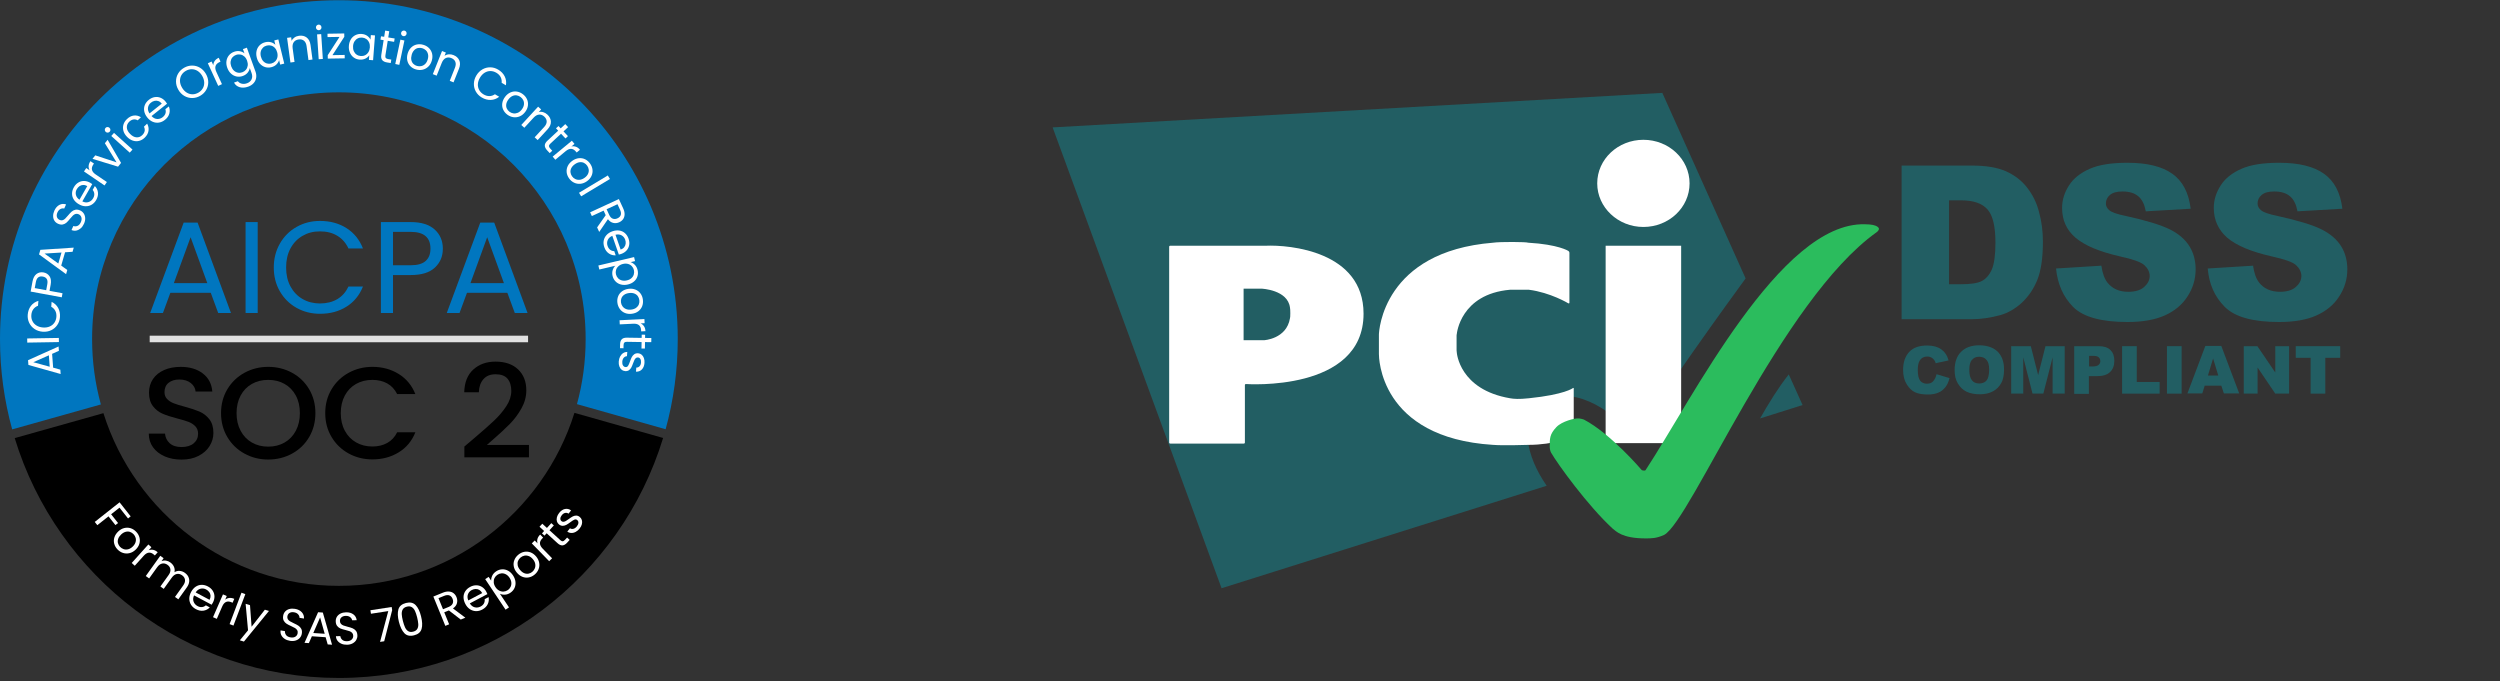 <svg width="323" height="88" viewBox="0 0 323 88" fill="none" xmlns="http://www.w3.org/2000/svg">
<rect x="0" y="0" width="323" height="88" fill="#333333" stroke="none"/>
<g clip-path="url(#clip0_5609_12050)">
<path d="M74.219 53.34C70.165 66.293 58.072 75.693 43.781 75.693C29.491 75.693 17.424 66.311 13.361 53.379L1.901 56.603C7.37 74.543 24.054 87.592 43.781 87.592C63.508 87.592 80.204 74.534 85.673 56.585L74.219 53.34Z" fill="black"/>
<path d="M43.781 0.03C19.604 0.03 0 19.631 0 43.811C0 47.851 0.549 51.762 1.573 55.476L13.032 52.255C12.293 49.568 11.899 46.733 11.899 43.811C11.899 26.203 26.175 11.93 43.781 11.93C61.387 11.93 75.666 26.203 75.666 43.811C75.666 46.719 75.275 49.538 74.545 52.214L85.999 55.459C87.019 51.75 87.565 47.845 87.565 43.811C87.565 19.631 67.962 0.03 43.781 0.03Z" fill="#0076BF"/>
<path d="M6.733 45.721L6.865 47.499L7.795 47.76L7.836 48.323L3.67 47.15L3.623 46.537L7.569 44.765L7.61 45.325L6.727 45.721H6.733ZM6.311 45.906L4.307 46.798L6.422 47.382L6.314 45.906H6.311Z" fill="white"/>
<path d="M3.512 43.729L7.602 43.662L7.611 44.196L3.521 44.263L3.512 43.729Z" fill="white"/>
<path d="M4.463 42.506C4.157 42.303 3.929 42.039 3.773 41.714C3.618 41.391 3.553 41.039 3.582 40.66C3.618 40.214 3.753 39.836 3.993 39.522C4.234 39.208 4.556 38.988 4.961 38.868L4.911 39.504C4.656 39.598 4.457 39.748 4.307 39.95C4.157 40.153 4.072 40.402 4.049 40.698C4.028 40.983 4.072 41.244 4.19 41.479C4.304 41.716 4.48 41.907 4.715 42.054C4.95 42.2 5.228 42.288 5.557 42.312C5.88 42.335 6.17 42.294 6.422 42.183C6.678 42.071 6.877 41.91 7.027 41.693C7.176 41.476 7.261 41.226 7.285 40.942C7.308 40.646 7.261 40.384 7.147 40.164C7.033 39.941 6.857 39.765 6.619 39.633L6.669 38.997C7.047 39.179 7.329 39.443 7.517 39.792C7.704 40.141 7.781 40.537 7.746 40.98C7.716 41.358 7.602 41.696 7.399 41.992C7.197 42.288 6.933 42.514 6.604 42.67C6.276 42.825 5.912 42.887 5.513 42.858C5.114 42.828 4.765 42.711 4.46 42.506H4.463Z" fill="white"/>
<path d="M6.405 35.694C6.584 35.964 6.631 36.333 6.543 36.803L6.399 37.577L8.077 37.888L7.98 38.413L3.958 37.671L4.199 36.371C4.284 35.917 4.457 35.594 4.718 35.397C4.982 35.201 5.284 35.136 5.63 35.198C5.965 35.259 6.223 35.427 6.402 35.697L6.405 35.694ZM6.038 36.04C5.938 35.878 5.768 35.776 5.533 35.732C5.038 35.641 4.735 35.878 4.633 36.448L4.489 37.222L5.968 37.495L6.111 36.72C6.164 36.427 6.141 36.201 6.041 36.04H6.038Z" fill="white"/>
<path d="M8.406 32.601L7.91 34.314L8.693 34.883L8.538 35.423L5.043 32.871L5.214 32.278L9.529 31.994L9.374 32.533L8.409 32.595L8.406 32.601ZM7.945 32.627L5.756 32.762L7.534 34.047L7.945 32.627Z" fill="white"/>
<path d="M10.421 29.497C10.245 29.653 10.057 29.75 9.852 29.791C9.647 29.832 9.441 29.808 9.239 29.72L9.474 29.201C9.656 29.262 9.837 29.257 10.014 29.183C10.19 29.11 10.333 28.954 10.442 28.711C10.547 28.479 10.571 28.271 10.515 28.083C10.459 27.898 10.342 27.763 10.16 27.681C10.016 27.617 9.884 27.605 9.758 27.643C9.635 27.681 9.521 27.749 9.421 27.846C9.321 27.942 9.201 28.077 9.057 28.253C8.881 28.47 8.728 28.638 8.596 28.758C8.464 28.878 8.309 28.957 8.124 29.001C7.939 29.045 7.731 29.013 7.499 28.91C7.297 28.82 7.138 28.685 7.03 28.512C6.918 28.338 6.863 28.136 6.863 27.913C6.863 27.687 6.915 27.452 7.024 27.212C7.182 26.863 7.399 26.616 7.672 26.473C7.945 26.329 8.236 26.308 8.538 26.411L8.297 26.945C8.148 26.898 7.986 26.916 7.819 27.001C7.652 27.083 7.517 27.232 7.42 27.452C7.329 27.655 7.306 27.846 7.352 28.021C7.399 28.198 7.517 28.327 7.707 28.415C7.842 28.476 7.972 28.488 8.092 28.45C8.212 28.412 8.321 28.347 8.415 28.253C8.511 28.162 8.632 28.027 8.781 27.848C8.96 27.634 9.116 27.464 9.251 27.347C9.386 27.227 9.544 27.144 9.729 27.1C9.914 27.056 10.125 27.086 10.36 27.191C10.541 27.273 10.691 27.399 10.809 27.567C10.926 27.734 10.99 27.936 11.005 28.171C11.02 28.406 10.97 28.649 10.852 28.907C10.741 29.154 10.597 29.354 10.424 29.509L10.421 29.497Z" fill="white"/>
<path d="M11.915 23.791L10.638 26.021C10.923 26.162 11.193 26.191 11.445 26.106C11.697 26.024 11.894 25.859 12.035 25.613C12.149 25.413 12.199 25.22 12.181 25.032C12.164 24.844 12.094 24.68 11.97 24.536L12.255 24.037C12.481 24.266 12.613 24.539 12.654 24.859C12.695 25.179 12.619 25.504 12.428 25.839C12.275 26.103 12.082 26.305 11.844 26.446C11.607 26.587 11.342 26.654 11.055 26.648C10.767 26.643 10.48 26.558 10.192 26.39C9.905 26.226 9.685 26.024 9.532 25.783C9.38 25.542 9.306 25.284 9.309 25.009C9.309 24.733 9.391 24.46 9.547 24.187C9.699 23.923 9.89 23.721 10.122 23.583C10.354 23.445 10.603 23.377 10.867 23.383C11.131 23.389 11.392 23.462 11.648 23.609C11.736 23.659 11.826 23.718 11.917 23.785L11.915 23.791ZM10.75 23.897C10.577 23.902 10.421 23.952 10.277 24.049C10.134 24.146 10.016 24.275 9.922 24.439C9.787 24.674 9.749 24.915 9.805 25.167C9.861 25.416 10.013 25.631 10.266 25.806L11.275 24.043C11.099 23.944 10.923 23.894 10.753 23.899L10.75 23.897Z" fill="white"/>
<path d="M11.454 21.432C11.468 21.23 11.545 21.027 11.685 20.819L12.14 21.13L12.061 21.247C11.724 21.743 11.823 22.171 12.36 22.538L13.807 23.521L13.507 23.961L10.849 22.151L11.149 21.711L11.58 22.004C11.48 21.822 11.439 21.631 11.451 21.432H11.454Z" fill="white"/>
<path d="M15.062 20.98L13.551 18.507L13.906 18.061L15.64 21.048L15.253 21.535L11.95 20.523L12.307 20.071L15.062 20.977V20.98Z" fill="white"/>
<path d="M13.921 17.134C13.822 17.14 13.733 17.108 13.66 17.04C13.584 16.973 13.546 16.888 13.54 16.788C13.534 16.688 13.566 16.6 13.634 16.527C13.698 16.453 13.78 16.415 13.88 16.412C13.977 16.409 14.065 16.442 14.141 16.509C14.218 16.577 14.259 16.662 14.264 16.759C14.27 16.855 14.241 16.94 14.177 17.014C14.109 17.09 14.024 17.128 13.924 17.134H13.921ZM14.731 17.172L17.119 19.326L16.761 19.722L14.373 17.568L14.731 17.172Z" fill="white"/>
<path d="M15.948 16.914C15.872 16.644 15.869 16.377 15.945 16.113C16.022 15.849 16.166 15.612 16.386 15.4C16.67 15.125 16.969 14.966 17.286 14.928C17.603 14.887 17.911 14.96 18.207 15.148L17.794 15.547C17.618 15.444 17.436 15.409 17.242 15.436C17.049 15.465 16.87 15.562 16.7 15.723C16.48 15.934 16.377 16.181 16.386 16.462C16.394 16.744 16.535 17.023 16.802 17.296C17.072 17.574 17.348 17.724 17.63 17.744C17.911 17.765 18.161 17.671 18.381 17.457C18.548 17.293 18.651 17.12 18.689 16.932C18.724 16.744 18.695 16.556 18.595 16.372L19.008 15.973C19.176 16.269 19.234 16.577 19.187 16.9C19.14 17.222 18.976 17.516 18.697 17.786C18.477 17.997 18.237 18.138 17.97 18.202C17.706 18.27 17.436 18.258 17.166 18.17C16.896 18.082 16.644 17.918 16.409 17.677C16.177 17.439 16.022 17.184 15.945 16.911L15.948 16.914Z" fill="white"/>
<path d="M21.59 13.394L19.58 14.995C19.795 15.23 20.032 15.356 20.299 15.374C20.563 15.389 20.807 15.309 21.027 15.133C21.206 14.99 21.323 14.828 21.379 14.646C21.435 14.464 21.429 14.286 21.364 14.107L21.813 13.749C21.939 14.045 21.96 14.347 21.881 14.661C21.798 14.975 21.611 15.248 21.308 15.488C21.071 15.679 20.813 15.796 20.54 15.838C20.267 15.882 19.997 15.846 19.733 15.735C19.469 15.623 19.231 15.438 19.026 15.177C18.818 14.919 18.689 14.649 18.636 14.371C18.583 14.092 18.609 13.825 18.712 13.57C18.815 13.314 18.991 13.088 19.234 12.895C19.472 12.704 19.724 12.59 19.991 12.546C20.258 12.505 20.513 12.534 20.757 12.637C21 12.739 21.215 12.907 21.399 13.135C21.464 13.215 21.526 13.303 21.587 13.399L21.59 13.394ZM20.469 13.062C20.308 13.003 20.144 12.992 19.974 13.03C19.806 13.065 19.648 13.144 19.501 13.262C19.29 13.429 19.164 13.64 19.123 13.892C19.082 14.145 19.146 14.4 19.316 14.655L20.904 13.388C20.777 13.229 20.634 13.121 20.469 13.062Z" fill="white"/>
<path d="M24.826 12.666C24.465 12.666 24.128 12.575 23.811 12.39C23.494 12.205 23.236 11.938 23.04 11.592C22.84 11.246 22.74 10.891 22.74 10.521C22.74 10.155 22.831 9.814 23.013 9.506C23.195 9.195 23.453 8.946 23.782 8.758C24.113 8.568 24.459 8.471 24.82 8.471C25.181 8.471 25.518 8.562 25.832 8.746C26.146 8.931 26.404 9.198 26.604 9.547C26.803 9.897 26.906 10.255 26.906 10.618C26.906 10.982 26.818 11.319 26.633 11.63C26.451 11.941 26.193 12.191 25.862 12.382C25.533 12.569 25.187 12.666 24.829 12.666H24.826ZM26.199 11.419C26.331 11.19 26.393 10.935 26.384 10.656C26.375 10.378 26.29 10.096 26.129 9.814C25.965 9.53 25.765 9.313 25.53 9.166C25.296 9.019 25.046 8.946 24.782 8.943C24.518 8.943 24.263 9.011 24.011 9.154C23.758 9.298 23.568 9.486 23.439 9.712C23.309 9.938 23.248 10.193 23.254 10.469C23.259 10.744 23.348 11.026 23.512 11.311C23.673 11.592 23.873 11.806 24.11 11.956C24.348 12.106 24.597 12.179 24.861 12.182C25.125 12.185 25.384 12.111 25.63 11.971C25.877 11.83 26.067 11.642 26.199 11.413V11.419Z" fill="white"/>
<path d="M27.745 7.869C27.86 7.705 28.033 7.57 28.262 7.464L28.491 7.966L28.361 8.025C27.819 8.274 27.681 8.694 27.951 9.283L28.678 10.873L28.194 11.096L26.853 8.174L27.34 7.951L27.558 8.427C27.566 8.221 27.628 8.034 27.745 7.869Z" fill="white"/>
<path d="M30.99 6.619C31.228 6.663 31.427 6.754 31.586 6.892L31.386 6.341L31.894 6.159L33.008 9.248C33.108 9.524 33.138 9.791 33.096 10.049C33.056 10.307 32.95 10.536 32.774 10.735C32.598 10.935 32.366 11.088 32.076 11.193C31.68 11.337 31.313 11.363 30.981 11.269C30.65 11.175 30.4 10.979 30.236 10.671L30.732 10.492C30.852 10.656 31.022 10.762 31.234 10.812C31.445 10.862 31.677 10.844 31.917 10.756C32.193 10.656 32.387 10.489 32.501 10.251C32.615 10.014 32.612 9.741 32.501 9.427L32.272 8.793C32.237 9.004 32.143 9.207 31.991 9.395C31.838 9.582 31.633 9.723 31.369 9.817C31.099 9.914 30.832 9.937 30.565 9.882C30.298 9.829 30.06 9.706 29.849 9.512C29.638 9.318 29.476 9.069 29.365 8.764C29.253 8.456 29.218 8.162 29.259 7.881C29.3 7.602 29.406 7.359 29.579 7.15C29.752 6.942 29.972 6.789 30.239 6.693C30.5 6.599 30.75 6.572 30.987 6.616L30.99 6.619ZM31.577 7.3C31.424 7.165 31.254 7.08 31.063 7.045C30.876 7.012 30.685 7.027 30.497 7.095C30.309 7.162 30.154 7.268 30.031 7.411C29.907 7.555 29.831 7.728 29.799 7.931C29.767 8.133 29.793 8.347 29.875 8.576C29.96 8.808 30.078 8.993 30.23 9.131C30.383 9.269 30.556 9.354 30.741 9.389C30.925 9.424 31.116 9.406 31.304 9.339C31.492 9.271 31.647 9.163 31.77 9.016C31.894 8.87 31.97 8.693 32.002 8.491C32.035 8.289 32.005 8.072 31.923 7.843C31.841 7.614 31.724 7.432 31.571 7.297L31.577 7.3Z" fill="white"/>
<path d="M33.158 6.534C33.228 6.261 33.361 6.03 33.554 5.842C33.748 5.654 33.983 5.525 34.261 5.458C34.534 5.39 34.786 5.393 35.018 5.458C35.247 5.525 35.435 5.639 35.576 5.792L35.438 5.223L35.963 5.094L36.726 8.218L36.2 8.347L36.06 7.766C36.001 7.975 35.886 8.162 35.711 8.333C35.537 8.503 35.314 8.62 35.044 8.685C34.766 8.752 34.499 8.746 34.241 8.664C33.983 8.582 33.76 8.432 33.569 8.218C33.378 8.004 33.246 7.737 33.17 7.423C33.094 7.103 33.088 6.807 33.158 6.534ZM35.526 6.203C35.388 6.05 35.226 5.947 35.042 5.895C34.857 5.842 34.669 5.839 34.475 5.886C34.282 5.933 34.114 6.021 33.98 6.153C33.845 6.285 33.748 6.446 33.695 6.646C33.642 6.842 33.645 7.059 33.704 7.297C33.763 7.538 33.859 7.734 33.997 7.887C34.135 8.039 34.296 8.145 34.478 8.198C34.66 8.251 34.848 8.256 35.042 8.209C35.235 8.162 35.403 8.072 35.54 7.94C35.678 7.808 35.775 7.64 35.828 7.441C35.881 7.241 35.878 7.024 35.819 6.787C35.76 6.552 35.664 6.358 35.526 6.206V6.203Z" fill="white"/>
<path d="M39.621 4.847C39.894 5.05 40.059 5.373 40.12 5.813L40.375 7.69L39.853 7.761L39.61 5.959C39.566 5.643 39.454 5.408 39.272 5.261C39.09 5.114 38.861 5.059 38.586 5.097C38.307 5.135 38.096 5.252 37.955 5.449C37.814 5.645 37.767 5.912 37.811 6.244L38.052 8.004L37.524 8.078L37.09 4.891L37.618 4.818L37.679 5.273C37.761 5.097 37.888 4.95 38.055 4.836C38.222 4.721 38.416 4.651 38.633 4.622C39.02 4.569 39.351 4.642 39.621 4.845V4.847Z" fill="white"/>
<path d="M40.944 3.815C40.868 3.75 40.83 3.665 40.821 3.565C40.815 3.463 40.845 3.375 40.909 3.301C40.974 3.228 41.059 3.187 41.159 3.178C41.255 3.172 41.34 3.201 41.414 3.266C41.487 3.331 41.525 3.416 41.534 3.518C41.543 3.621 41.511 3.709 41.449 3.782C41.385 3.856 41.305 3.897 41.208 3.903C41.106 3.909 41.018 3.879 40.944 3.815ZM41.499 4.407L41.71 7.617L41.176 7.652L40.965 4.442L41.499 4.407Z" fill="white"/>
<path d="M42.954 7.124L44.532 7.098L44.538 7.538L42.35 7.573L42.344 7.133L43.866 4.768L42.317 4.792L42.312 4.357L44.477 4.322L44.483 4.756L42.954 7.124Z" fill="white"/>
<path d="M45.336 5.067C45.489 4.83 45.685 4.651 45.929 4.534C46.172 4.416 46.436 4.366 46.721 4.387C47.003 4.407 47.24 4.487 47.44 4.624C47.636 4.762 47.78 4.927 47.868 5.117L47.912 4.534L48.449 4.575L48.203 7.781L47.666 7.74L47.712 7.145C47.592 7.324 47.425 7.467 47.205 7.573C46.985 7.679 46.739 7.723 46.463 7.702C46.178 7.681 45.926 7.591 45.706 7.432C45.486 7.274 45.322 7.062 45.207 6.798C45.093 6.534 45.049 6.241 45.075 5.918C45.102 5.59 45.19 5.308 45.339 5.07L45.336 5.067ZM47.686 5.484C47.601 5.296 47.481 5.15 47.322 5.041C47.164 4.933 46.985 4.871 46.785 4.856C46.586 4.842 46.401 4.874 46.231 4.956C46.061 5.038 45.92 5.164 45.809 5.334C45.697 5.508 45.633 5.713 45.615 5.956C45.597 6.203 45.63 6.42 45.712 6.608C45.797 6.795 45.914 6.945 46.072 7.054C46.228 7.162 46.407 7.224 46.606 7.238C46.806 7.253 46.991 7.221 47.164 7.136C47.337 7.054 47.478 6.925 47.589 6.751C47.701 6.578 47.765 6.37 47.786 6.13C47.803 5.889 47.771 5.672 47.689 5.487L47.686 5.484Z" fill="white"/>
<path d="M50.095 5.273L49.796 7.145C49.772 7.3 49.787 7.415 49.843 7.488C49.898 7.561 50.007 7.611 50.168 7.637L50.556 7.699L50.485 8.145L50.01 8.069C49.717 8.022 49.508 7.919 49.382 7.761C49.256 7.602 49.218 7.368 49.268 7.06L49.567 5.188L49.156 5.123L49.227 4.689L49.637 4.754L49.763 3.953L50.291 4.038L50.162 4.839L50.99 4.971L50.919 5.405L50.092 5.273H50.095Z" fill="white"/>
<path d="M52.251 5.232L51.591 8.38L51.069 8.271L51.729 5.123L52.251 5.232ZM51.876 4.51C51.82 4.428 51.805 4.337 51.826 4.237C51.846 4.138 51.899 4.061 51.981 4.005C52.063 3.95 52.157 3.935 52.257 3.956C52.354 3.976 52.427 4.026 52.48 4.111C52.533 4.193 52.548 4.284 52.527 4.384C52.507 4.484 52.454 4.56 52.374 4.616C52.292 4.671 52.204 4.689 52.108 4.669C52.008 4.648 51.931 4.595 51.876 4.513V4.51Z" fill="white"/>
<path d="M53.02 8.553C52.823 8.353 52.691 8.116 52.627 7.834C52.562 7.552 52.574 7.253 52.665 6.933C52.756 6.616 52.903 6.358 53.108 6.153C53.313 5.947 53.554 5.815 53.83 5.754C54.105 5.692 54.387 5.701 54.68 5.786C54.974 5.868 55.22 6.009 55.42 6.206C55.619 6.402 55.754 6.643 55.825 6.921C55.892 7.2 55.883 7.502 55.792 7.822C55.701 8.142 55.552 8.403 55.34 8.605C55.129 8.808 54.886 8.94 54.607 9.004C54.328 9.069 54.044 9.057 53.75 8.975C53.46 8.893 53.216 8.752 53.02 8.553ZM54.434 8.538C54.619 8.497 54.789 8.406 54.936 8.259C55.082 8.113 55.194 7.919 55.264 7.67C55.335 7.42 55.346 7.197 55.296 6.995C55.247 6.792 55.156 6.628 55.024 6.499C54.889 6.37 54.73 6.279 54.545 6.226C54.358 6.173 54.173 6.167 53.994 6.206C53.812 6.247 53.651 6.341 53.51 6.487C53.369 6.634 53.26 6.831 53.19 7.08C53.12 7.332 53.105 7.558 53.146 7.758C53.19 7.957 53.275 8.121 53.407 8.25C53.536 8.38 53.695 8.471 53.879 8.52C54.064 8.573 54.249 8.579 54.437 8.538H54.434Z" fill="white"/>
<path d="M59.339 7.796C59.477 8.104 59.463 8.468 59.298 8.882L58.597 10.642L58.107 10.445L58.779 8.755C58.896 8.456 58.914 8.201 58.829 7.984C58.744 7.767 58.571 7.605 58.313 7.503C58.051 7.4 57.811 7.397 57.591 7.503C57.371 7.608 57.201 7.814 57.075 8.125L56.417 9.776L55.922 9.58L57.11 6.593L57.605 6.79L57.435 7.215C57.594 7.101 57.776 7.036 57.978 7.019C58.181 7.001 58.383 7.033 58.588 7.115C58.952 7.259 59.202 7.488 59.339 7.796Z" fill="white"/>
<path d="M62.317 8.969C62.634 8.787 62.971 8.696 63.332 8.699C63.69 8.699 64.033 8.799 64.362 8.993C64.746 9.219 65.028 9.509 65.204 9.864C65.38 10.219 65.436 10.603 65.365 11.023L64.814 10.697C64.84 10.427 64.796 10.181 64.682 9.958C64.564 9.735 64.38 9.547 64.124 9.398C63.878 9.254 63.623 9.18 63.362 9.18C63.097 9.18 62.848 9.254 62.613 9.398C62.379 9.544 62.176 9.755 62.009 10.04C61.845 10.319 61.757 10.598 61.742 10.873C61.727 11.149 61.786 11.401 61.915 11.633C62.044 11.862 62.229 12.05 62.475 12.196C62.731 12.346 62.986 12.419 63.235 12.416C63.485 12.411 63.722 12.331 63.945 12.176L64.497 12.502C64.168 12.76 63.805 12.898 63.408 12.912C63.012 12.927 62.625 12.821 62.241 12.595C61.912 12.402 61.663 12.152 61.484 11.838C61.305 11.524 61.22 11.19 61.226 10.826C61.232 10.463 61.334 10.107 61.537 9.764C61.739 9.421 62 9.157 62.317 8.972V8.969Z" fill="white"/>
<path d="M65.004 14.153C64.89 13.898 64.855 13.625 64.893 13.341C64.934 13.056 65.054 12.78 65.254 12.514C65.45 12.249 65.682 12.062 65.949 11.944C66.216 11.827 66.486 11.789 66.765 11.83C67.043 11.871 67.305 11.982 67.548 12.164C67.791 12.346 67.973 12.566 68.088 12.822C68.205 13.077 68.243 13.35 68.208 13.634C68.173 13.919 68.056 14.197 67.856 14.462C67.657 14.729 67.422 14.916 67.155 15.031C66.888 15.145 66.609 15.18 66.328 15.142C66.046 15.101 65.782 14.99 65.538 14.808C65.298 14.626 65.119 14.409 65.007 14.153H65.004ZM66.331 14.649C66.518 14.679 66.709 14.649 66.9 14.57C67.09 14.488 67.263 14.344 67.419 14.139C67.574 13.934 67.665 13.725 67.692 13.523C67.718 13.317 67.692 13.13 67.613 12.962C67.533 12.795 67.419 12.651 67.263 12.537C67.108 12.42 66.938 12.346 66.756 12.32C66.574 12.293 66.389 12.32 66.201 12.408C66.017 12.493 65.844 12.64 65.691 12.845C65.532 13.053 65.439 13.262 65.409 13.461C65.377 13.664 65.4 13.845 65.477 14.013C65.553 14.18 65.668 14.321 65.82 14.435C65.973 14.55 66.146 14.623 66.333 14.652L66.331 14.649Z" fill="white"/>
<path d="M71.174 15.705C71.192 16.043 71.051 16.377 70.749 16.706L69.467 18.099L69.077 17.741L70.309 16.404C70.526 16.169 70.635 15.931 70.632 15.7C70.629 15.468 70.526 15.254 70.321 15.066C70.112 14.875 69.889 14.787 69.649 14.805C69.408 14.822 69.174 14.954 68.945 15.201L67.742 16.509L67.349 16.148L69.525 13.781L69.919 14.142L69.608 14.479C69.795 14.429 69.989 14.432 70.183 14.491C70.376 14.546 70.555 14.649 70.717 14.799C71.004 15.063 71.157 15.365 71.177 15.702L71.174 15.705Z" fill="white"/>
<path d="M72.486 17.275L71.098 18.566C70.984 18.672 70.925 18.771 70.922 18.865C70.922 18.959 70.975 19.065 71.086 19.185L71.353 19.473L71.022 19.781L70.693 19.429C70.491 19.212 70.388 19 70.388 18.798C70.388 18.595 70.502 18.387 70.731 18.176L72.119 16.885L71.834 16.58L72.157 16.281L72.442 16.586L73.034 16.034L73.398 16.424L72.805 16.976L73.378 17.589L73.055 17.888L72.483 17.275H72.486Z" fill="white"/>
<path d="M74.41 18.959C74.601 19.029 74.774 19.159 74.932 19.352L74.507 19.704L74.416 19.596C74.035 19.135 73.595 19.112 73.093 19.525L71.746 20.64L71.406 20.229L73.885 18.182L74.225 18.592L73.823 18.924C74.026 18.88 74.219 18.892 74.41 18.962V18.959Z" fill="white"/>
<path d="M73.213 22.245C73.184 21.966 73.234 21.696 73.36 21.438C73.486 21.18 73.686 20.954 73.959 20.763C74.228 20.576 74.507 20.467 74.795 20.438C75.082 20.411 75.352 20.458 75.604 20.581C75.857 20.705 76.071 20.892 76.244 21.142C76.42 21.391 76.523 21.655 76.552 21.937C76.584 22.216 76.537 22.486 76.414 22.747C76.291 23.008 76.094 23.234 75.822 23.424C75.549 23.615 75.267 23.724 74.977 23.747C74.686 23.771 74.413 23.721 74.158 23.595C73.903 23.468 73.686 23.281 73.513 23.031C73.34 22.785 73.24 22.521 73.21 22.242L73.213 22.245ZM74.319 23.128C74.49 23.213 74.677 23.248 74.886 23.231C75.094 23.213 75.302 23.128 75.513 22.981C75.725 22.835 75.874 22.665 75.965 22.48C76.053 22.292 76.088 22.107 76.065 21.922C76.041 21.738 75.977 21.567 75.865 21.409C75.754 21.247 75.613 21.127 75.449 21.045C75.285 20.963 75.1 20.934 74.897 20.957C74.695 20.98 74.487 21.066 74.275 21.215C74.061 21.365 73.909 21.532 73.815 21.714C73.721 21.896 73.686 22.078 73.706 22.26C73.727 22.442 73.791 22.612 73.903 22.767C74.011 22.923 74.152 23.046 74.322 23.131L74.319 23.128Z" fill="white"/>
<path d="M78.805 23.125L75.085 25.364L74.809 24.906L78.529 22.668L78.805 23.125Z" fill="white"/>
<path d="M77.145 29.386L78.257 27.802L77.987 27.215L76.467 27.916L76.244 27.432L79.958 25.719L80.513 26.919C80.642 27.2 80.703 27.459 80.698 27.696C80.692 27.934 80.627 28.139 80.51 28.309C80.389 28.48 80.225 28.614 80.017 28.711C79.762 28.829 79.501 28.861 79.239 28.802C78.975 28.744 78.744 28.582 78.544 28.318L77.418 29.967L77.151 29.386H77.145ZM78.374 27.036L78.703 27.749C78.823 28.013 78.978 28.18 79.169 28.251C79.36 28.321 79.562 28.309 79.779 28.207C79.999 28.104 80.14 27.963 80.202 27.775C80.263 27.588 80.231 27.365 80.108 27.098L79.779 26.385L78.374 27.033V27.036Z" fill="white"/>
<path d="M79.955 32.895L79.11 30.468C78.817 30.592 78.62 30.773 78.517 31.02C78.415 31.266 78.409 31.522 78.503 31.786C78.579 32.003 78.694 32.167 78.846 32.279C78.999 32.39 79.169 32.446 79.359 32.446L79.547 32.989C79.228 33.009 78.934 32.93 78.664 32.748C78.394 32.566 78.201 32.296 78.075 31.935C77.975 31.648 77.948 31.366 77.998 31.093C78.048 30.82 78.171 30.58 78.365 30.366C78.558 30.154 78.811 29.993 79.125 29.884C79.439 29.776 79.735 29.744 80.017 29.785C80.295 29.829 80.539 29.94 80.747 30.125C80.953 30.307 81.108 30.548 81.211 30.844C81.311 31.131 81.337 31.41 81.287 31.674C81.237 31.938 81.126 32.17 80.947 32.367C80.768 32.563 80.542 32.71 80.263 32.807C80.166 32.839 80.064 32.868 79.952 32.895H79.955ZM80.639 31.947C80.747 31.815 80.812 31.662 80.835 31.492C80.859 31.322 80.835 31.146 80.774 30.97C80.686 30.715 80.527 30.527 80.304 30.404C80.078 30.281 79.817 30.257 79.521 30.331L80.187 32.249C80.377 32.182 80.53 32.082 80.639 31.95V31.947Z" fill="white"/>
<path d="M82.029 34.224C82.197 34.4 82.314 34.623 82.378 34.892C82.443 35.171 82.437 35.438 82.358 35.696C82.279 35.955 82.132 36.178 81.921 36.362C81.71 36.547 81.445 36.679 81.126 36.755C80.809 36.829 80.513 36.832 80.234 36.761C79.955 36.691 79.72 36.559 79.53 36.362C79.339 36.169 79.21 35.931 79.145 35.655C79.084 35.388 79.087 35.139 79.157 34.907C79.228 34.675 79.342 34.485 79.495 34.335L77.432 34.822L77.309 34.303L81.924 33.214L82.047 33.734L81.469 33.869C81.671 33.93 81.859 34.048 82.026 34.224H82.029ZM81.58 35.937C81.733 35.802 81.836 35.641 81.888 35.456C81.941 35.274 81.944 35.083 81.9 34.89C81.856 34.699 81.768 34.535 81.636 34.394C81.504 34.253 81.34 34.156 81.14 34.1C80.941 34.045 80.724 34.045 80.492 34.1C80.257 34.156 80.061 34.253 79.908 34.394C79.753 34.532 79.65 34.693 79.594 34.878C79.538 35.063 79.536 35.248 79.58 35.438C79.626 35.632 79.715 35.799 79.847 35.94C79.979 36.081 80.143 36.178 80.342 36.23C80.542 36.283 80.762 36.283 81.002 36.224C81.237 36.169 81.434 36.072 81.586 35.937H81.58Z" fill="white"/>
<path d="M79.864 38.281C79.97 38.02 80.137 37.806 80.369 37.636C80.6 37.466 80.882 37.36 81.214 37.316C81.539 37.275 81.836 37.307 82.106 37.419C82.375 37.527 82.59 37.697 82.757 37.923C82.924 38.149 83.024 38.416 83.062 38.718C83.1 39.02 83.068 39.302 82.968 39.563C82.865 39.824 82.698 40.041 82.469 40.218C82.24 40.391 81.959 40.499 81.63 40.54C81.302 40.584 81.002 40.546 80.733 40.435C80.463 40.32 80.246 40.15 80.078 39.918C79.911 39.687 79.808 39.419 79.767 39.117C79.729 38.818 79.761 38.539 79.867 38.278L79.864 38.281ZM80.433 39.578C80.545 39.733 80.694 39.851 80.888 39.93C81.079 40.009 81.305 40.033 81.56 40C81.815 39.968 82.026 39.889 82.194 39.766C82.358 39.642 82.475 39.493 82.54 39.32C82.607 39.147 82.628 38.965 82.601 38.774C82.578 38.58 82.51 38.407 82.402 38.258C82.293 38.108 82.144 37.997 81.953 37.923C81.762 37.85 81.539 37.829 81.281 37.862C81.02 37.894 80.809 37.97 80.641 38.09C80.474 38.208 80.36 38.352 80.292 38.522C80.225 38.692 80.204 38.871 80.228 39.062C80.251 39.252 80.319 39.425 80.43 39.581L80.433 39.578Z" fill="white"/>
<path d="M83.209 42.16C83.32 42.33 83.379 42.538 83.391 42.787L82.839 42.814L82.833 42.673C82.804 42.074 82.466 41.793 81.818 41.825L80.073 41.91L80.046 41.376L83.259 41.221L83.285 41.755L82.763 41.781C82.951 41.866 83.1 41.992 83.209 42.163V42.16Z" fill="white"/>
<path d="M82.892 44.193L80.997 44.163C80.841 44.163 80.73 44.193 80.665 44.257C80.6 44.322 80.565 44.436 80.562 44.6L80.556 44.994L80.105 44.985L80.114 44.504C80.119 44.207 80.19 43.984 80.331 43.838C80.469 43.691 80.697 43.621 81.008 43.627L82.904 43.656L82.909 43.239L83.35 43.245L83.344 43.662L84.153 43.673L84.145 44.207L83.335 44.196L83.32 45.035L82.88 45.029L82.895 44.19L82.892 44.193Z" fill="white"/>
<path d="M80.128 46.053C80.228 45.865 80.357 45.718 80.516 45.618C80.674 45.516 80.853 45.469 81.046 45.472L81.002 46.023C80.841 46.026 80.706 46.091 80.592 46.217C80.48 46.343 80.416 46.516 80.398 46.733C80.383 46.936 80.416 47.1 80.495 47.223C80.577 47.346 80.683 47.414 80.821 47.426C80.961 47.438 81.07 47.382 81.149 47.261C81.228 47.141 81.311 46.953 81.396 46.698C81.478 46.466 81.554 46.276 81.63 46.132C81.707 45.985 81.812 45.865 81.947 45.768C82.082 45.671 82.252 45.63 82.461 45.645C82.625 45.657 82.772 45.718 82.901 45.827C83.03 45.935 83.127 46.082 83.194 46.267C83.259 46.452 83.285 46.66 83.267 46.892C83.241 47.247 83.126 47.526 82.933 47.731C82.736 47.936 82.481 48.033 82.167 48.024L82.208 47.493C82.376 47.493 82.516 47.438 82.628 47.323C82.739 47.209 82.801 47.047 82.819 46.842C82.833 46.651 82.804 46.496 82.731 46.375C82.657 46.255 82.555 46.191 82.422 46.182C82.317 46.173 82.229 46.202 82.153 46.264C82.079 46.325 82.018 46.408 81.968 46.507C81.918 46.607 81.862 46.748 81.797 46.927C81.718 47.153 81.642 47.335 81.569 47.476C81.495 47.616 81.396 47.731 81.266 47.825C81.137 47.919 80.976 47.96 80.779 47.948C80.603 47.933 80.451 47.875 80.316 47.766C80.181 47.657 80.084 47.511 80.017 47.329C79.949 47.147 79.926 46.939 79.943 46.707C79.961 46.461 80.023 46.243 80.119 46.056L80.128 46.053Z" fill="white"/>
<path d="M16.881 66.715L16.541 66.985L15.441 65.589L14.358 66.443L15.253 67.575L14.913 67.845L14.018 66.713L12.572 67.854L12.24 67.434L15.45 64.899L16.881 66.713V66.715Z" fill="white"/>
<path d="M14.755 70.239C14.687 69.966 14.696 69.693 14.784 69.42C14.872 69.147 15.036 68.895 15.277 68.666C15.514 68.44 15.775 68.291 16.057 68.223C16.339 68.156 16.612 68.162 16.881 68.247C17.148 68.332 17.389 68.487 17.597 68.707C17.809 68.927 17.949 69.174 18.02 69.447C18.09 69.719 18.084 69.992 18.002 70.268C17.92 70.544 17.756 70.796 17.515 71.025C17.275 71.254 17.011 71.401 16.726 71.468C16.441 71.535 16.163 71.524 15.893 71.439C15.62 71.351 15.379 71.195 15.171 70.975C14.963 70.755 14.825 70.512 14.757 70.239H14.755ZM15.978 70.949C16.16 71.01 16.351 71.016 16.553 70.966C16.755 70.916 16.949 70.805 17.137 70.626C17.325 70.447 17.448 70.259 17.509 70.063C17.571 69.866 17.577 69.675 17.527 69.496C17.477 69.318 17.386 69.156 17.254 69.018C17.119 68.877 16.964 68.778 16.788 68.719C16.612 68.66 16.427 68.66 16.227 68.713C16.031 68.766 15.837 68.88 15.649 69.059C15.459 69.241 15.332 69.426 15.268 69.62C15.203 69.813 15.194 69.998 15.242 70.174C15.288 70.35 15.376 70.509 15.508 70.65C15.64 70.787 15.796 70.887 15.978 70.949Z" fill="white"/>
<path d="M19.8 71.043C19.997 71.084 20.191 71.187 20.375 71.354L20.006 71.765L19.9 71.671C19.454 71.272 19.014 71.313 18.58 71.794L17.412 73.094L17.016 72.736L19.167 70.345L19.563 70.703L19.213 71.09C19.407 71.017 19.601 70.999 19.797 71.04L19.8 71.043Z" fill="white"/>
<path d="M24.336 74.528C24.436 74.725 24.471 74.942 24.442 75.177C24.412 75.411 24.312 75.649 24.139 75.892L23.036 77.433L22.608 77.125L23.667 75.646C23.855 75.385 23.931 75.138 23.902 74.91C23.872 74.681 23.746 74.484 23.529 74.329C23.303 74.167 23.072 74.112 22.834 74.159C22.596 74.208 22.379 74.37 22.186 74.643L21.153 76.083L20.724 75.775L21.784 74.296C21.971 74.035 22.048 73.789 22.018 73.56C21.989 73.331 21.863 73.135 21.646 72.979C21.42 72.818 21.188 72.762 20.95 72.809C20.713 72.859 20.496 73.02 20.302 73.293L19.269 74.734L18.835 74.423L20.707 71.809L21.141 72.12L20.871 72.498C21.056 72.422 21.247 72.401 21.443 72.431C21.64 72.46 21.828 72.539 22.001 72.662C22.221 72.821 22.379 73.008 22.476 73.226C22.573 73.446 22.596 73.68 22.543 73.93C22.749 73.798 22.972 73.742 23.212 73.76C23.453 73.777 23.679 73.862 23.884 74.009C24.087 74.156 24.239 74.326 24.339 74.525L24.336 74.528Z" fill="white"/>
<path d="M27.34 78.131L25.073 76.922C24.941 77.21 24.92 77.48 25.011 77.729C25.102 77.978 25.272 78.169 25.518 78.304C25.721 78.412 25.918 78.457 26.105 78.433C26.293 78.41 26.454 78.336 26.595 78.207L27.103 78.477C26.883 78.709 26.61 78.85 26.293 78.9C25.976 78.949 25.645 78.882 25.307 78.703C25.037 78.559 24.829 78.371 24.682 78.137C24.536 77.902 24.459 77.641 24.456 77.356C24.454 77.072 24.533 76.778 24.688 76.485C24.844 76.192 25.04 75.966 25.275 75.807C25.51 75.649 25.765 75.567 26.041 75.561C26.317 75.555 26.592 75.625 26.868 75.772C27.138 75.916 27.343 76.101 27.49 76.329C27.634 76.558 27.707 76.805 27.71 77.069C27.71 77.333 27.645 77.597 27.508 77.855C27.461 77.946 27.405 78.037 27.34 78.131ZM27.203 76.969C27.191 76.799 27.138 76.641 27.035 76.503C26.936 76.362 26.801 76.247 26.636 76.159C26.399 76.033 26.155 76.001 25.906 76.063C25.656 76.124 25.448 76.285 25.281 76.541L27.073 77.497C27.17 77.318 27.211 77.142 27.203 76.969Z" fill="white"/>
<path d="M29.626 77.257C29.825 77.233 30.039 77.271 30.271 77.371L30.051 77.876L29.922 77.82C29.373 77.579 28.968 77.758 28.71 78.354L28.012 79.956L27.522 79.741L28.807 76.793L29.297 77.007L29.089 77.485C29.247 77.353 29.429 77.277 29.629 77.254L29.626 77.257Z" fill="white"/>
<path d="M31.697 76.763L30.163 80.824L29.664 80.636L31.198 76.576L31.697 76.763Z" fill="white"/>
<path d="M34.751 78.934L31.515 82.892L30.987 82.731L32.046 81.434L31.735 78.013L32.301 78.186L32.504 80.973L34.22 78.773L34.748 78.934H34.751Z" fill="white"/>
<path d="M36.776 82.538C36.579 82.409 36.438 82.25 36.344 82.062C36.25 81.874 36.221 81.672 36.253 81.449L36.814 81.54C36.802 81.734 36.855 81.904 36.969 82.056C37.084 82.209 37.274 82.306 37.535 82.35C37.788 82.391 37.996 82.362 38.16 82.259C38.325 82.156 38.424 82.007 38.457 81.81C38.483 81.654 38.46 81.522 38.392 81.414C38.322 81.302 38.228 81.214 38.11 81.141C37.993 81.068 37.829 80.989 37.62 80.895C37.365 80.78 37.163 80.677 37.016 80.581C36.867 80.484 36.749 80.355 36.658 80.188C36.567 80.02 36.544 79.812 36.585 79.56C36.62 79.34 36.708 79.155 36.849 79.002C36.99 78.85 37.166 78.744 37.386 78.686C37.603 78.627 37.843 78.618 38.108 78.662C38.486 78.724 38.779 78.87 38.991 79.099C39.202 79.328 39.296 79.601 39.275 79.918L38.697 79.824C38.703 79.665 38.644 79.516 38.521 79.375C38.398 79.234 38.219 79.143 37.981 79.105C37.761 79.07 37.574 79.096 37.415 79.187C37.257 79.278 37.163 79.428 37.128 79.63C37.104 79.777 37.128 79.903 37.192 80.009C37.26 80.114 37.351 80.202 37.465 80.27C37.579 80.337 37.741 80.419 37.949 80.519C38.204 80.636 38.407 80.742 38.556 80.842C38.706 80.942 38.826 81.074 38.92 81.241C39.011 81.408 39.038 81.619 38.993 81.874C38.961 82.071 38.879 82.247 38.747 82.406C38.615 82.564 38.436 82.678 38.216 82.752C37.993 82.825 37.744 82.84 37.465 82.796C37.198 82.752 36.969 82.667 36.773 82.538H36.776Z" fill="white"/>
<path d="M42.077 82.329L40.296 82.206L39.906 83.092L39.342 83.054L41.097 79.099L41.71 79.14L42.901 83.297L42.338 83.259L42.071 82.329H42.077ZM41.953 81.886L41.358 79.774L40.478 81.784L41.953 81.883V81.886Z" fill="white"/>
<path d="M44.116 83.171C43.902 83.08 43.731 82.951 43.605 82.784C43.479 82.616 43.412 82.423 43.403 82.2L43.972 82.185C43.996 82.376 44.078 82.537 44.221 82.663C44.362 82.792 44.568 82.851 44.832 82.845C45.087 82.839 45.283 82.772 45.427 82.64C45.571 82.508 45.641 82.344 45.636 82.144C45.633 81.989 45.586 81.862 45.498 81.766C45.41 81.669 45.301 81.598 45.169 81.551C45.04 81.504 44.864 81.455 44.644 81.399C44.371 81.334 44.154 81.27 43.99 81.202C43.825 81.135 43.685 81.029 43.564 80.879C43.444 80.73 43.382 80.53 43.377 80.275C43.371 80.052 43.423 79.853 43.532 79.68C43.641 79.507 43.799 79.369 44.001 79.269C44.204 79.169 44.439 79.116 44.706 79.111C45.09 79.102 45.404 79.19 45.653 79.374C45.903 79.559 46.046 79.812 46.084 80.129L45.498 80.143C45.474 79.988 45.389 79.853 45.242 79.735C45.096 79.621 44.902 79.565 44.664 79.571C44.441 79.577 44.26 79.639 44.122 79.756C43.984 79.873 43.916 80.038 43.922 80.246C43.925 80.395 43.972 80.516 44.057 80.607C44.142 80.698 44.248 80.768 44.374 80.815C44.497 80.862 44.673 80.912 44.896 80.971C45.169 81.038 45.386 81.105 45.553 81.176C45.721 81.246 45.861 81.352 45.985 81.501C46.105 81.648 46.169 81.854 46.175 82.112C46.181 82.311 46.131 82.499 46.032 82.678C45.932 82.857 45.776 83.004 45.571 83.118C45.366 83.233 45.122 83.294 44.84 83.3C44.571 83.306 44.327 83.265 44.113 83.174L44.116 83.171Z" fill="white"/>
<path d="M50.67 78.823L49.637 82.851L49.103 82.934L50.165 78.952L47.927 79.296L47.856 78.844L50.605 78.421L50.667 78.82L50.67 78.823Z" fill="white"/>
<path d="M51.474 78.735C51.594 78.316 51.92 78.04 52.451 77.905C52.979 77.773 53.392 77.864 53.698 78.175C54.003 78.489 54.237 78.97 54.399 79.624C54.566 80.287 54.59 80.83 54.469 81.252C54.349 81.675 54.026 81.951 53.498 82.083C52.967 82.218 52.548 82.127 52.245 81.81C51.943 81.493 51.706 81.006 51.538 80.343C51.374 79.692 51.353 79.155 51.474 78.735ZM53.615 78.932C53.516 78.712 53.378 78.55 53.208 78.445C53.038 78.339 52.826 78.316 52.571 78.38C52.313 78.445 52.134 78.565 52.034 78.738C51.934 78.911 51.893 79.12 51.905 79.36C51.92 79.601 51.967 79.885 52.052 80.217C52.137 80.557 52.231 80.839 52.333 81.059C52.436 81.279 52.571 81.443 52.741 81.549C52.911 81.654 53.126 81.675 53.384 81.61C53.639 81.546 53.815 81.428 53.915 81.252C54.014 81.079 54.056 80.871 54.041 80.627C54.026 80.384 53.976 80.094 53.891 79.753C53.809 79.422 53.715 79.149 53.615 78.929V78.932Z" fill="white"/>
<path d="M59.53 80.047L57.996 78.867L57.397 79.111L58.028 80.66L57.535 80.862L55.989 77.075L57.212 76.576C57.5 76.459 57.761 76.409 57.999 76.426C58.236 76.444 58.439 76.514 58.603 76.643C58.767 76.772 58.896 76.94 58.981 77.154C59.087 77.415 59.108 77.676 59.037 77.937C58.97 78.198 58.797 78.421 58.524 78.609L60.123 79.806L59.53 80.047ZM57.236 78.715L57.964 78.418C58.23 78.31 58.407 78.16 58.486 77.975C58.565 77.788 58.562 77.585 58.471 77.365C58.38 77.139 58.242 76.993 58.06 76.925C57.878 76.858 57.65 76.875 57.38 76.987L56.652 77.283L57.239 78.718L57.236 78.715Z" fill="white"/>
<path d="M62.974 76.758L60.701 77.958C60.865 78.228 61.076 78.398 61.334 78.462C61.593 78.527 61.845 78.495 62.094 78.363C62.3 78.254 62.443 78.119 62.531 77.949C62.616 77.782 62.646 77.603 62.616 77.415L63.124 77.145C63.191 77.459 63.156 77.761 63.018 78.052C62.88 78.342 62.643 78.58 62.303 78.759C62.032 78.902 61.76 78.967 61.484 78.958C61.208 78.949 60.95 78.864 60.709 78.706C60.472 78.547 60.272 78.322 60.12 78.025C59.967 77.729 59.888 77.441 59.888 77.16C59.888 76.875 59.964 76.62 60.114 76.388C60.264 76.156 60.478 75.969 60.753 75.822C61.023 75.678 61.293 75.614 61.563 75.62C61.833 75.625 62.077 75.705 62.3 75.851C62.52 75.998 62.699 76.2 62.836 76.462C62.883 76.552 62.93 76.649 62.971 76.755L62.974 76.758ZM61.936 76.221C61.789 76.133 61.628 76.092 61.455 76.098C61.282 76.104 61.114 76.148 60.947 76.236C60.709 76.362 60.545 76.544 60.457 76.787C60.369 77.028 60.384 77.289 60.504 77.573L62.3 76.626C62.206 76.447 62.082 76.312 61.936 76.224V76.221Z" fill="white"/>
<path d="M63.596 74.378C63.702 74.158 63.869 73.974 64.101 73.818C64.338 73.66 64.591 73.572 64.861 73.557C65.13 73.542 65.389 73.601 65.638 73.733C65.887 73.865 66.102 74.067 66.284 74.343C66.462 74.613 66.568 74.892 66.6 75.176C66.63 75.461 66.589 75.728 66.474 75.974C66.36 76.221 66.181 76.423 65.946 76.582C65.717 76.734 65.483 76.816 65.242 76.831C64.999 76.846 64.781 76.805 64.588 76.714L65.764 78.474L65.321 78.77L62.69 74.827L63.133 74.531L63.461 75.024C63.447 74.813 63.493 74.598 63.599 74.378H63.596ZM65.356 74.199C65.174 74.103 64.99 74.064 64.799 74.076C64.608 74.091 64.429 74.153 64.265 74.264C64.104 74.373 63.977 74.513 63.892 74.683C63.807 74.857 63.775 75.044 63.793 75.253C63.81 75.458 63.887 75.66 64.019 75.86C64.153 76.062 64.312 76.209 64.497 76.306C64.682 76.403 64.869 76.444 65.06 76.432C65.251 76.42 65.43 76.359 65.591 76.25C65.758 76.139 65.882 75.998 65.967 75.825C66.052 75.652 66.084 75.464 66.063 75.258C66.043 75.053 65.967 74.848 65.829 74.642C65.694 74.44 65.535 74.293 65.353 74.197L65.356 74.199Z" fill="white"/>
<path d="M68.308 74.604C68.032 74.654 67.759 74.628 67.492 74.522C67.225 74.417 66.985 74.235 66.771 73.979C66.559 73.727 66.43 73.457 66.378 73.173C66.325 72.888 66.351 72.615 66.457 72.354C66.559 72.093 66.73 71.864 66.964 71.671C67.199 71.477 67.454 71.351 67.73 71.298C68.006 71.245 68.279 71.269 68.549 71.368C68.819 71.471 69.059 71.65 69.273 71.905C69.484 72.16 69.617 72.433 69.663 72.721C69.713 73.008 69.684 73.284 69.578 73.551C69.473 73.815 69.303 74.047 69.068 74.24C68.836 74.434 68.584 74.554 68.308 74.604ZM69.097 73.431C69.171 73.255 69.188 73.064 69.153 72.859C69.118 72.653 69.018 72.451 68.854 72.254C68.689 72.055 68.51 71.92 68.317 71.847C68.123 71.773 67.935 71.756 67.754 71.791C67.572 71.829 67.404 71.908 67.258 72.031C67.108 72.157 66.997 72.304 66.929 72.477C66.862 72.647 66.847 72.835 66.885 73.035C66.923 73.234 67.026 73.437 67.193 73.633C67.36 73.836 67.539 73.974 67.727 74.053C67.915 74.129 68.1 74.15 68.279 74.117C68.458 74.085 68.622 74.003 68.769 73.883C68.915 73.759 69.027 73.61 69.097 73.434V73.431Z" fill="white"/>
<path d="M69.44 69.62C69.493 69.426 69.611 69.242 69.79 69.065L70.174 69.462L70.074 69.558C69.646 69.975 69.657 70.418 70.112 70.882L71.333 72.134L70.951 72.507L68.707 70.204L69.088 69.831L69.452 70.204C69.391 70.007 69.388 69.811 69.44 69.617V69.62Z" fill="white"/>
<path d="M70.99 68.505L72.389 69.781C72.503 69.887 72.609 69.937 72.7 69.931C72.794 69.925 72.894 69.861 73.005 69.74L73.269 69.45L73.603 69.755L73.278 70.11C73.078 70.33 72.876 70.447 72.676 70.465C72.474 70.483 72.26 70.386 72.028 70.174L70.629 68.898L70.347 69.206L70.021 68.91L70.303 68.602L69.704 68.056L70.065 67.663L70.664 68.209L71.23 67.59L71.556 67.886L70.99 68.505Z" fill="white"/>
<path d="M74.381 68.716C74.193 68.819 74.005 68.866 73.817 68.86C73.63 68.854 73.454 68.799 73.295 68.684L73.638 68.253C73.773 68.341 73.923 68.362 74.087 68.32C74.252 68.279 74.401 68.171 74.536 67.998C74.662 67.839 74.727 67.684 74.73 67.537C74.733 67.39 74.68 67.273 74.572 67.188C74.46 67.1 74.34 67.085 74.208 67.141C74.076 67.197 73.903 67.305 73.688 67.47C73.492 67.616 73.322 67.731 73.175 67.81C73.028 67.889 72.876 67.93 72.709 67.936C72.541 67.942 72.377 67.88 72.216 67.751C72.087 67.649 71.999 67.517 71.952 67.355C71.905 67.194 71.905 67.018 71.954 66.827C72.004 66.636 72.098 66.452 72.242 66.27C72.462 65.991 72.711 65.821 72.99 65.762C73.266 65.704 73.533 65.762 73.788 65.944L73.457 66.364C73.319 66.27 73.169 66.237 73.014 66.27C72.858 66.302 72.714 66.402 72.585 66.563C72.465 66.713 72.403 66.859 72.397 66.997C72.392 67.138 72.442 67.25 72.544 67.332C72.626 67.396 72.717 67.426 72.814 67.414C72.911 67.402 73.008 67.37 73.105 67.314C73.201 67.258 73.328 67.173 73.48 67.062C73.674 66.921 73.838 66.809 73.976 66.736C74.114 66.66 74.26 66.619 74.422 66.613C74.58 66.607 74.739 66.663 74.894 66.783C75.032 66.892 75.126 67.029 75.176 67.194C75.226 67.358 75.226 67.534 75.179 67.725C75.132 67.916 75.035 68.1 74.891 68.279C74.739 68.473 74.569 68.62 74.381 68.719V68.716Z" fill="white"/>
<path d="M27.232 37.826H22.013L21.05 40.437H19.402L23.729 28.761H25.53L29.84 40.437H28.191L27.229 37.826H27.232ZM26.786 36.579L24.624 30.647L22.462 36.579H26.789H26.786Z" fill="#0076BF"/>
<path d="M33.293 28.693V40.437H31.729V28.693H33.293Z" fill="#0076BF"/>
<path d="M36.162 31.466C36.688 30.551 37.406 29.835 38.316 29.319C39.225 28.802 40.237 28.544 41.346 28.544C42.652 28.544 43.79 28.852 44.764 29.471C45.738 30.09 46.448 30.964 46.894 32.1H45.022C44.691 31.393 44.213 30.847 43.588 30.466C42.963 30.084 42.218 29.893 41.346 29.893C40.475 29.893 39.759 30.084 39.096 30.466C38.433 30.847 37.911 31.39 37.532 32.091C37.154 32.792 36.966 33.617 36.966 34.558C36.966 35.5 37.154 36.307 37.532 37.011C37.911 37.712 38.43 38.255 39.096 38.636C39.759 39.018 40.51 39.208 41.346 39.208C42.182 39.208 42.963 39.02 43.588 38.645C44.213 38.27 44.688 37.727 45.022 37.02H46.894C46.448 38.143 45.738 39.012 44.764 39.622C43.79 40.235 42.652 40.54 41.346 40.54C40.234 40.54 39.225 40.285 38.316 39.775C37.406 39.264 36.688 38.554 36.162 37.645C35.634 36.735 35.373 35.708 35.373 34.561C35.373 33.414 35.637 32.384 36.162 31.469V31.466Z" fill="#0076BF"/>
<path d="M56.191 34.567C55.511 35.212 54.472 35.535 53.076 35.535H50.776V40.437H49.212V28.693H53.076C54.425 28.693 55.455 29.013 56.159 29.653C56.863 30.292 57.215 31.12 57.215 32.129C57.215 33.138 56.875 33.919 56.194 34.564L56.191 34.567ZM54.997 33.716C55.408 33.346 55.616 32.818 55.616 32.132C55.616 30.683 54.768 29.958 53.076 29.958H50.776V34.27H53.076C53.947 34.27 54.587 34.086 55 33.713L54.997 33.716Z" fill="#0076BF"/>
<path d="M65.553 37.826H60.334L59.372 40.437H57.723L62.05 28.761H63.852L68.161 40.437H66.512L65.55 37.826H65.553ZM65.107 36.579L62.945 30.647L60.783 36.579H65.11H65.107Z" fill="#0076BF"/>
<path d="M21.282 58.961C20.639 58.685 20.138 58.295 19.771 57.79C19.404 57.286 19.222 56.696 19.222 56.021H21.317C21.364 56.526 21.567 56.943 21.927 57.268C22.288 57.594 22.796 57.758 23.447 57.758C24.098 57.758 24.65 57.597 25.026 57.277C25.401 56.957 25.592 56.544 25.592 56.039C25.592 55.646 25.474 55.326 25.24 55.08C25.005 54.833 24.712 54.642 24.362 54.508C24.013 54.373 23.529 54.226 22.91 54.07C22.133 53.868 21.499 53.663 21.012 53.454C20.525 53.246 20.111 52.923 19.768 52.486C19.425 52.049 19.252 51.465 19.252 50.735C19.252 50.06 19.425 49.47 19.768 48.966C20.111 48.461 20.593 48.074 21.212 47.804C21.831 47.534 22.544 47.399 23.359 47.399C24.515 47.399 25.463 47.684 26.202 48.25C26.941 48.816 27.349 49.596 27.431 50.582H25.269C25.234 50.154 25.028 49.79 24.65 49.488C24.271 49.186 23.776 49.033 23.157 49.033C22.596 49.033 22.139 49.174 21.784 49.456C21.429 49.737 21.253 50.142 21.253 50.667C21.253 51.028 21.364 51.321 21.587 51.553C21.81 51.785 22.095 51.967 22.438 52.102C22.781 52.237 23.25 52.383 23.846 52.539C24.635 52.753 25.281 52.967 25.776 53.178C26.275 53.393 26.698 53.721 27.047 54.164C27.396 54.607 27.572 55.2 27.572 55.942C27.572 56.538 27.408 57.098 27.082 57.626C26.756 58.154 26.281 58.577 25.656 58.899C25.031 59.222 24.298 59.381 23.45 59.381C22.649 59.381 21.927 59.243 21.285 58.967L21.282 58.961Z" fill="black"/>
<path d="M31.588 58.606C30.655 58.096 29.916 57.383 29.373 56.468C28.831 55.552 28.558 54.523 28.558 53.376C28.558 52.228 28.831 51.202 29.373 50.292C29.916 49.383 30.655 48.673 31.588 48.162C32.521 47.652 33.542 47.397 34.654 47.397C35.766 47.397 36.804 47.652 37.737 48.162C38.67 48.673 39.407 49.383 39.944 50.292C40.481 51.202 40.751 52.231 40.751 53.376C40.751 54.52 40.481 55.552 39.944 56.468C39.407 57.383 38.67 58.096 37.737 58.606C36.804 59.117 35.778 59.372 34.654 59.372C33.53 59.372 32.521 59.117 31.588 58.606ZM36.766 57.175C37.385 56.82 37.87 56.315 38.219 55.658C38.568 55.001 38.744 54.241 38.744 53.376C38.744 52.51 38.571 51.753 38.219 51.102C37.87 50.451 37.385 49.952 36.766 49.603C36.147 49.254 35.443 49.081 34.654 49.081C33.865 49.081 33.161 49.254 32.542 49.603C31.923 49.952 31.439 50.451 31.09 51.102C30.74 51.753 30.564 52.513 30.564 53.376C30.564 54.238 30.737 55.001 31.09 55.658C31.439 56.315 31.923 56.82 32.542 57.175C33.161 57.53 33.865 57.706 34.654 57.706C35.443 57.706 36.147 57.53 36.766 57.175Z" fill="black"/>
<path d="M42.837 50.292C43.379 49.383 44.118 48.673 45.051 48.162C45.984 47.652 47.005 47.397 48.117 47.397C49.388 47.397 50.517 47.702 51.509 48.315C52.498 48.928 53.216 49.796 53.665 50.917H51.312C51.004 50.301 50.573 49.837 50.024 49.535C49.476 49.233 48.839 49.081 48.117 49.081C47.328 49.081 46.624 49.254 46.005 49.603C45.386 49.952 44.902 50.451 44.553 51.102C44.204 51.753 44.028 52.513 44.028 53.376C44.028 54.238 44.201 54.998 44.553 55.649C44.902 56.301 45.386 56.802 46.005 57.157C46.624 57.512 47.328 57.688 48.117 57.688C48.839 57.688 49.473 57.536 50.024 57.233C50.576 56.931 51.004 56.471 51.312 55.852H53.665C53.219 56.975 52.5 57.841 51.509 58.445C50.517 59.053 49.388 59.355 48.117 59.355C46.997 59.355 45.97 59.099 45.043 58.589C44.116 58.078 43.379 57.368 42.837 56.459C42.294 55.55 42.021 54.523 42.021 53.376C42.021 52.228 42.294 51.202 42.837 50.292Z" fill="black"/>
<path d="M61.234 56.643C62.334 55.71 63.2 54.945 63.837 54.343C64.473 53.742 65.001 53.117 65.424 52.466C65.846 51.814 66.06 51.163 66.06 50.512C66.06 49.86 65.896 49.309 65.57 48.927C65.245 48.546 64.731 48.355 64.033 48.355C63.335 48.355 62.833 48.567 62.461 48.986C62.088 49.409 61.892 49.972 61.868 50.679H59.979C60.014 49.397 60.404 48.42 61.155 47.739C61.906 47.059 62.857 46.721 64.016 46.721C65.262 46.721 66.239 47.059 66.944 47.733C67.648 48.408 68 49.306 68 50.429C68 51.239 67.791 52.017 67.372 52.762C66.955 53.51 66.457 54.176 65.879 54.766C65.301 55.355 64.564 56.039 63.672 56.813L62.901 57.488H68.343V59.09H59.996V57.691L61.231 56.646L61.234 56.643Z" fill="black"/>
<path d="M68.226 43.371H19.34V44.219H68.226V43.371Z" fill="#E1E1E1"/>
</g>
<path d="M250.201 48.348L251.874 48.85C251.762 49.324 251.595 49.714 251.344 50.021C251.093 50.328 250.814 50.578 250.452 50.718C250.09 50.885 249.644 50.969 249.086 50.969C248.417 50.969 247.888 50.885 247.442 50.69C247.023 50.495 246.661 50.16 246.354 49.658C246.048 49.185 245.881 48.544 245.881 47.791C245.881 46.788 246.159 46.007 246.689 45.45C247.219 44.892 247.999 44.641 248.975 44.641C249.755 44.641 250.341 44.808 250.787 45.115C251.232 45.422 251.567 45.895 251.762 46.565L250.09 46.927C250.034 46.732 249.978 46.592 249.895 46.509C249.783 46.369 249.672 46.258 249.504 46.174C249.337 46.091 249.17 46.063 249.003 46.063C248.584 46.063 248.25 46.23 248.027 46.592C247.86 46.843 247.776 47.261 247.776 47.791C247.776 48.46 247.888 48.934 248.083 49.185C248.278 49.435 248.584 49.575 248.947 49.575C249.309 49.575 249.588 49.463 249.755 49.268C249.978 49.017 250.118 48.739 250.201 48.348Z" fill="#225E63"/>
<path d="M252.539 47.791C252.539 46.788 252.818 46.007 253.376 45.45C253.933 44.892 254.714 44.613 255.717 44.613C256.72 44.613 257.529 44.892 258.086 45.422C258.644 45.979 258.923 46.732 258.923 47.735C258.923 48.46 258.811 49.045 258.56 49.491C258.309 49.937 257.975 50.3 257.501 50.551C257.055 50.801 256.47 50.941 255.801 50.941C255.132 50.941 254.546 50.829 254.072 50.606C253.626 50.383 253.264 50.049 252.957 49.547C252.651 49.045 252.539 48.516 252.539 47.791ZM254.435 47.791C254.435 48.404 254.546 48.85 254.769 49.129C254.992 49.408 255.299 49.547 255.717 49.547C256.135 49.547 256.442 49.408 256.665 49.157C256.888 48.878 256.999 48.404 256.999 47.735C256.999 47.15 256.888 46.732 256.637 46.481C256.414 46.202 256.079 46.091 255.689 46.091C255.299 46.091 254.992 46.23 254.769 46.509C254.546 46.732 254.435 47.178 254.435 47.791Z" fill="#225E63"/>
<path d="M259.901 44.725H262.381L263.329 48.46L264.277 44.725H266.758V50.857H265.197V46.174L263.998 50.857H262.604L261.406 46.174V50.857H259.845V44.725H259.901Z" fill="#225E63"/>
<path d="M267.988 44.725H271.138C271.834 44.725 272.336 44.892 272.671 45.226C273.005 45.561 273.172 46.007 273.172 46.62C273.172 47.233 272.977 47.735 272.615 48.07C272.253 48.432 271.667 48.599 270.915 48.599H269.883V50.885H267.988V44.725ZM269.883 47.345H270.357C270.719 47.345 270.97 47.289 271.138 47.15C271.277 47.01 271.361 46.871 271.361 46.676C271.361 46.481 271.305 46.313 271.165 46.174C271.026 46.035 270.803 45.979 270.441 45.979H269.911V47.345H269.883Z" fill="#225E63"/>
<path d="M274.174 44.725H276.069V49.352H279.024V50.857H274.174V44.725Z" fill="#225E63"/>
<path d="M279.97 44.725H281.866V50.857H279.97V44.725Z" fill="#225E63"/>
<path d="M286.992 49.826H284.845L284.539 50.829H282.615L284.929 44.697H286.992L289.305 50.829H287.326L286.992 49.826ZM286.602 48.516L285.933 46.313L285.264 48.516H286.602Z" fill="#225E63"/>
<path d="M289.896 44.725H291.652L293.966 48.125V44.725H295.75V50.857H293.966L291.68 47.484V50.857H289.896V44.725Z" fill="#225E63"/>
<path d="M296.584 44.725H302.354V46.23H300.43V50.857H298.535V46.23H296.612V44.725H296.584Z" fill="#225E63"/>
<path d="M227.4 54.063L232.892 52.334L231.108 48.376C229.797 50.021 228.487 52.139 227.4 54.063ZM225.533 35.972L214.773 12L136 16.46L157.826 76L199.832 62.76C197.156 58.913 196.181 54.342 199.275 52.111C202.731 49.603 207.944 52.502 211.261 56.599C214.467 51.247 223.47 38.788 225.533 35.972Z" fill="#225E63"/>
<path d="M212.327 29.324C215.616 29.324 218.292 26.815 218.292 23.693C218.292 20.571 215.616 18.062 212.327 18.062C209.037 18.062 206.361 20.571 206.361 23.693C206.361 26.787 209.037 29.324 212.327 29.324ZM207.449 31.749H217.205V57.254H207.449V31.749Z" fill="white"/>
<path d="M202.629 39.191C202.713 39.219 202.769 39.191 202.769 39.108V32.641C202.769 32.557 202.713 32.474 202.629 32.418C202.629 32.418 201.347 31.581 197.444 31.358C197.249 31.247 193.821 31.219 192.901 31.358C178.685 32.501 178.155 42.787 178.155 43.233V45.742C178.155 46.048 178.155 56.557 192.901 57.477C194.35 57.589 197.166 57.477 197.444 57.477C200.845 57.477 203.187 56.446 203.187 56.446C203.27 56.418 203.326 56.334 203.326 56.251V50.202C203.326 50.118 203.27 50.09 203.215 50.146C203.215 50.146 202.155 50.982 197.528 51.456C196.218 51.596 195.577 51.54 195.103 51.456C188.525 50.341 188.218 45.547 188.218 45.547C188.218 45.463 188.19 45.324 188.19 45.268V43.428C188.19 43.345 188.19 43.205 188.218 43.15C188.218 43.15 188.664 37.993 195.103 37.435H197.528C200.343 37.798 202.629 39.191 202.629 39.191Z" fill="white"/>
<path d="M151.056 57.171C151.056 57.255 151.112 57.31 151.196 57.31H160.701C160.784 57.31 160.84 57.255 160.84 57.171V49.756C160.84 49.673 160.896 49.617 160.98 49.617C160.98 49.617 176.171 50.704 176.171 40.53C176.171 32.474 166.638 31.61 163.516 31.749H151.196C151.112 31.749 151.056 31.805 151.056 31.889V57.171ZM160.673 43.958V37.296H163.014C163.014 37.296 166.387 37.436 166.666 39.749C166.722 39.916 166.722 41.059 166.666 41.115C166.22 43.819 163.293 43.958 163.293 43.958H160.673Z" fill="white"/>
<path d="M212.6 69.561C213.38 69.561 213.994 69.561 214.997 69.115C218.454 67.303 230.133 38.787 242.453 30.007C242.537 29.951 242.621 29.867 242.676 29.784C242.76 29.672 242.76 29.561 242.76 29.561C242.76 29.561 242.76 28.975 240.948 28.975C229.994 28.669 218.593 51.665 212.6 60.752C212.516 60.864 212.126 60.752 212.126 60.752C212.126 60.752 208.112 56.014 204.628 54.202C204.544 54.174 204.154 54.034 203.736 54.062C203.457 54.062 201.84 54.397 201.088 55.177C200.196 56.125 200.224 56.655 200.224 57.797C200.224 57.881 200.279 58.271 200.391 58.467C201.255 59.972 205.13 65.324 208.335 68.278C208.809 68.641 209.562 69.561 212.6 69.561Z" fill="#2BBC5D"/>
<path d="M245.686 21.394H254.801C256.613 21.394 258.062 21.644 259.149 22.118C260.264 22.62 261.184 23.317 261.881 24.209C262.606 25.129 263.135 26.188 263.442 27.387C263.776 28.585 263.944 29.867 263.944 31.233C263.944 33.352 263.693 34.996 263.219 36.167C262.745 37.338 262.076 38.313 261.212 39.122C260.348 39.902 259.428 40.432 258.452 40.711C257.114 41.073 255.888 41.24 254.801 41.24H245.686V21.394ZM251.818 25.881V36.725H253.323C254.606 36.725 255.525 36.585 256.055 36.306C256.585 36.028 257.031 35.526 257.337 34.829C257.644 34.132 257.811 32.962 257.811 31.373C257.811 29.254 257.477 27.833 256.78 27.052C256.083 26.272 254.968 25.881 253.351 25.881H251.818Z" fill="#225E63"/>
<path d="M265.641 34.69L271.495 34.327C271.634 35.275 271.885 36 272.275 36.502C272.916 37.31 273.808 37.7 274.979 37.7C275.843 37.7 276.54 37.505 277.014 37.087C277.488 36.669 277.739 36.195 277.739 35.665C277.739 35.164 277.516 34.69 277.07 34.272C276.624 33.853 275.564 33.491 273.92 33.129C271.216 32.516 269.321 31.707 268.15 30.704C266.979 29.7 266.422 28.418 266.422 26.857C266.422 25.826 266.728 24.878 267.314 23.958C267.899 23.038 268.791 22.341 269.99 21.812C271.188 21.282 272.805 21.031 274.868 21.031C277.404 21.031 279.355 21.505 280.665 22.453C282.003 23.401 282.784 24.906 283.035 26.968L277.237 27.303C277.07 26.411 276.763 25.77 276.261 25.352C275.76 24.934 275.091 24.739 274.226 24.739C273.502 24.739 272.972 24.878 272.61 25.185C272.247 25.491 272.08 25.854 272.08 26.299C272.08 26.606 272.219 26.913 272.526 27.164C272.805 27.415 273.502 27.665 274.589 27.888C277.265 28.474 279.188 29.059 280.359 29.645C281.53 30.23 282.366 30.983 282.895 31.847C283.425 32.711 283.676 33.714 283.676 34.801C283.676 36.084 283.313 37.254 282.617 38.313C281.92 39.401 280.916 40.209 279.662 40.766C278.408 41.324 276.791 41.603 274.868 41.603C271.495 41.603 269.153 40.962 267.843 39.651C266.561 38.341 265.836 36.697 265.641 34.69Z" fill="#225E63"/>
<path d="M285.24 34.69L291.094 34.327C291.233 35.275 291.484 36 291.874 36.502C292.515 37.31 293.407 37.7 294.578 37.7C295.442 37.7 296.139 37.505 296.613 37.087C297.087 36.669 297.337 36.195 297.337 35.665C297.337 35.164 297.114 34.69 296.669 34.272C296.223 33.853 295.163 33.491 293.519 33.129C290.815 32.516 288.919 31.707 287.749 30.704C286.606 29.7 286.02 28.418 286.02 26.857C286.02 25.826 286.327 24.878 286.912 23.958C287.498 23.038 288.39 22.341 289.588 21.812C290.787 21.282 292.404 21.031 294.466 21.031C297.003 21.031 298.954 21.505 300.264 22.453C301.602 23.401 302.383 24.906 302.634 26.968L296.836 27.303C296.668 26.411 296.362 25.77 295.86 25.352C295.358 24.934 294.689 24.739 293.825 24.739C293.101 24.739 292.571 24.878 292.209 25.185C291.846 25.491 291.679 25.854 291.679 26.299C291.679 26.606 291.818 26.913 292.125 27.164C292.404 27.415 293.101 27.665 294.188 27.888C296.864 28.474 298.787 29.059 299.958 29.645C301.128 30.23 301.965 30.983 302.494 31.847C303.024 32.711 303.275 33.714 303.275 34.801C303.275 36.084 302.912 37.254 302.216 38.313C301.519 39.401 300.515 40.209 299.261 40.766C298.006 41.324 296.39 41.603 294.466 41.603C291.094 41.603 288.752 40.962 287.442 39.651C286.132 38.341 285.407 36.697 285.24 34.69Z" fill="#225E63"/>
<defs>
<clipPath id="clip0_5609_12050">
<rect width="88" height="88" fill="white"/>
</clipPath>
</defs>
</svg>
